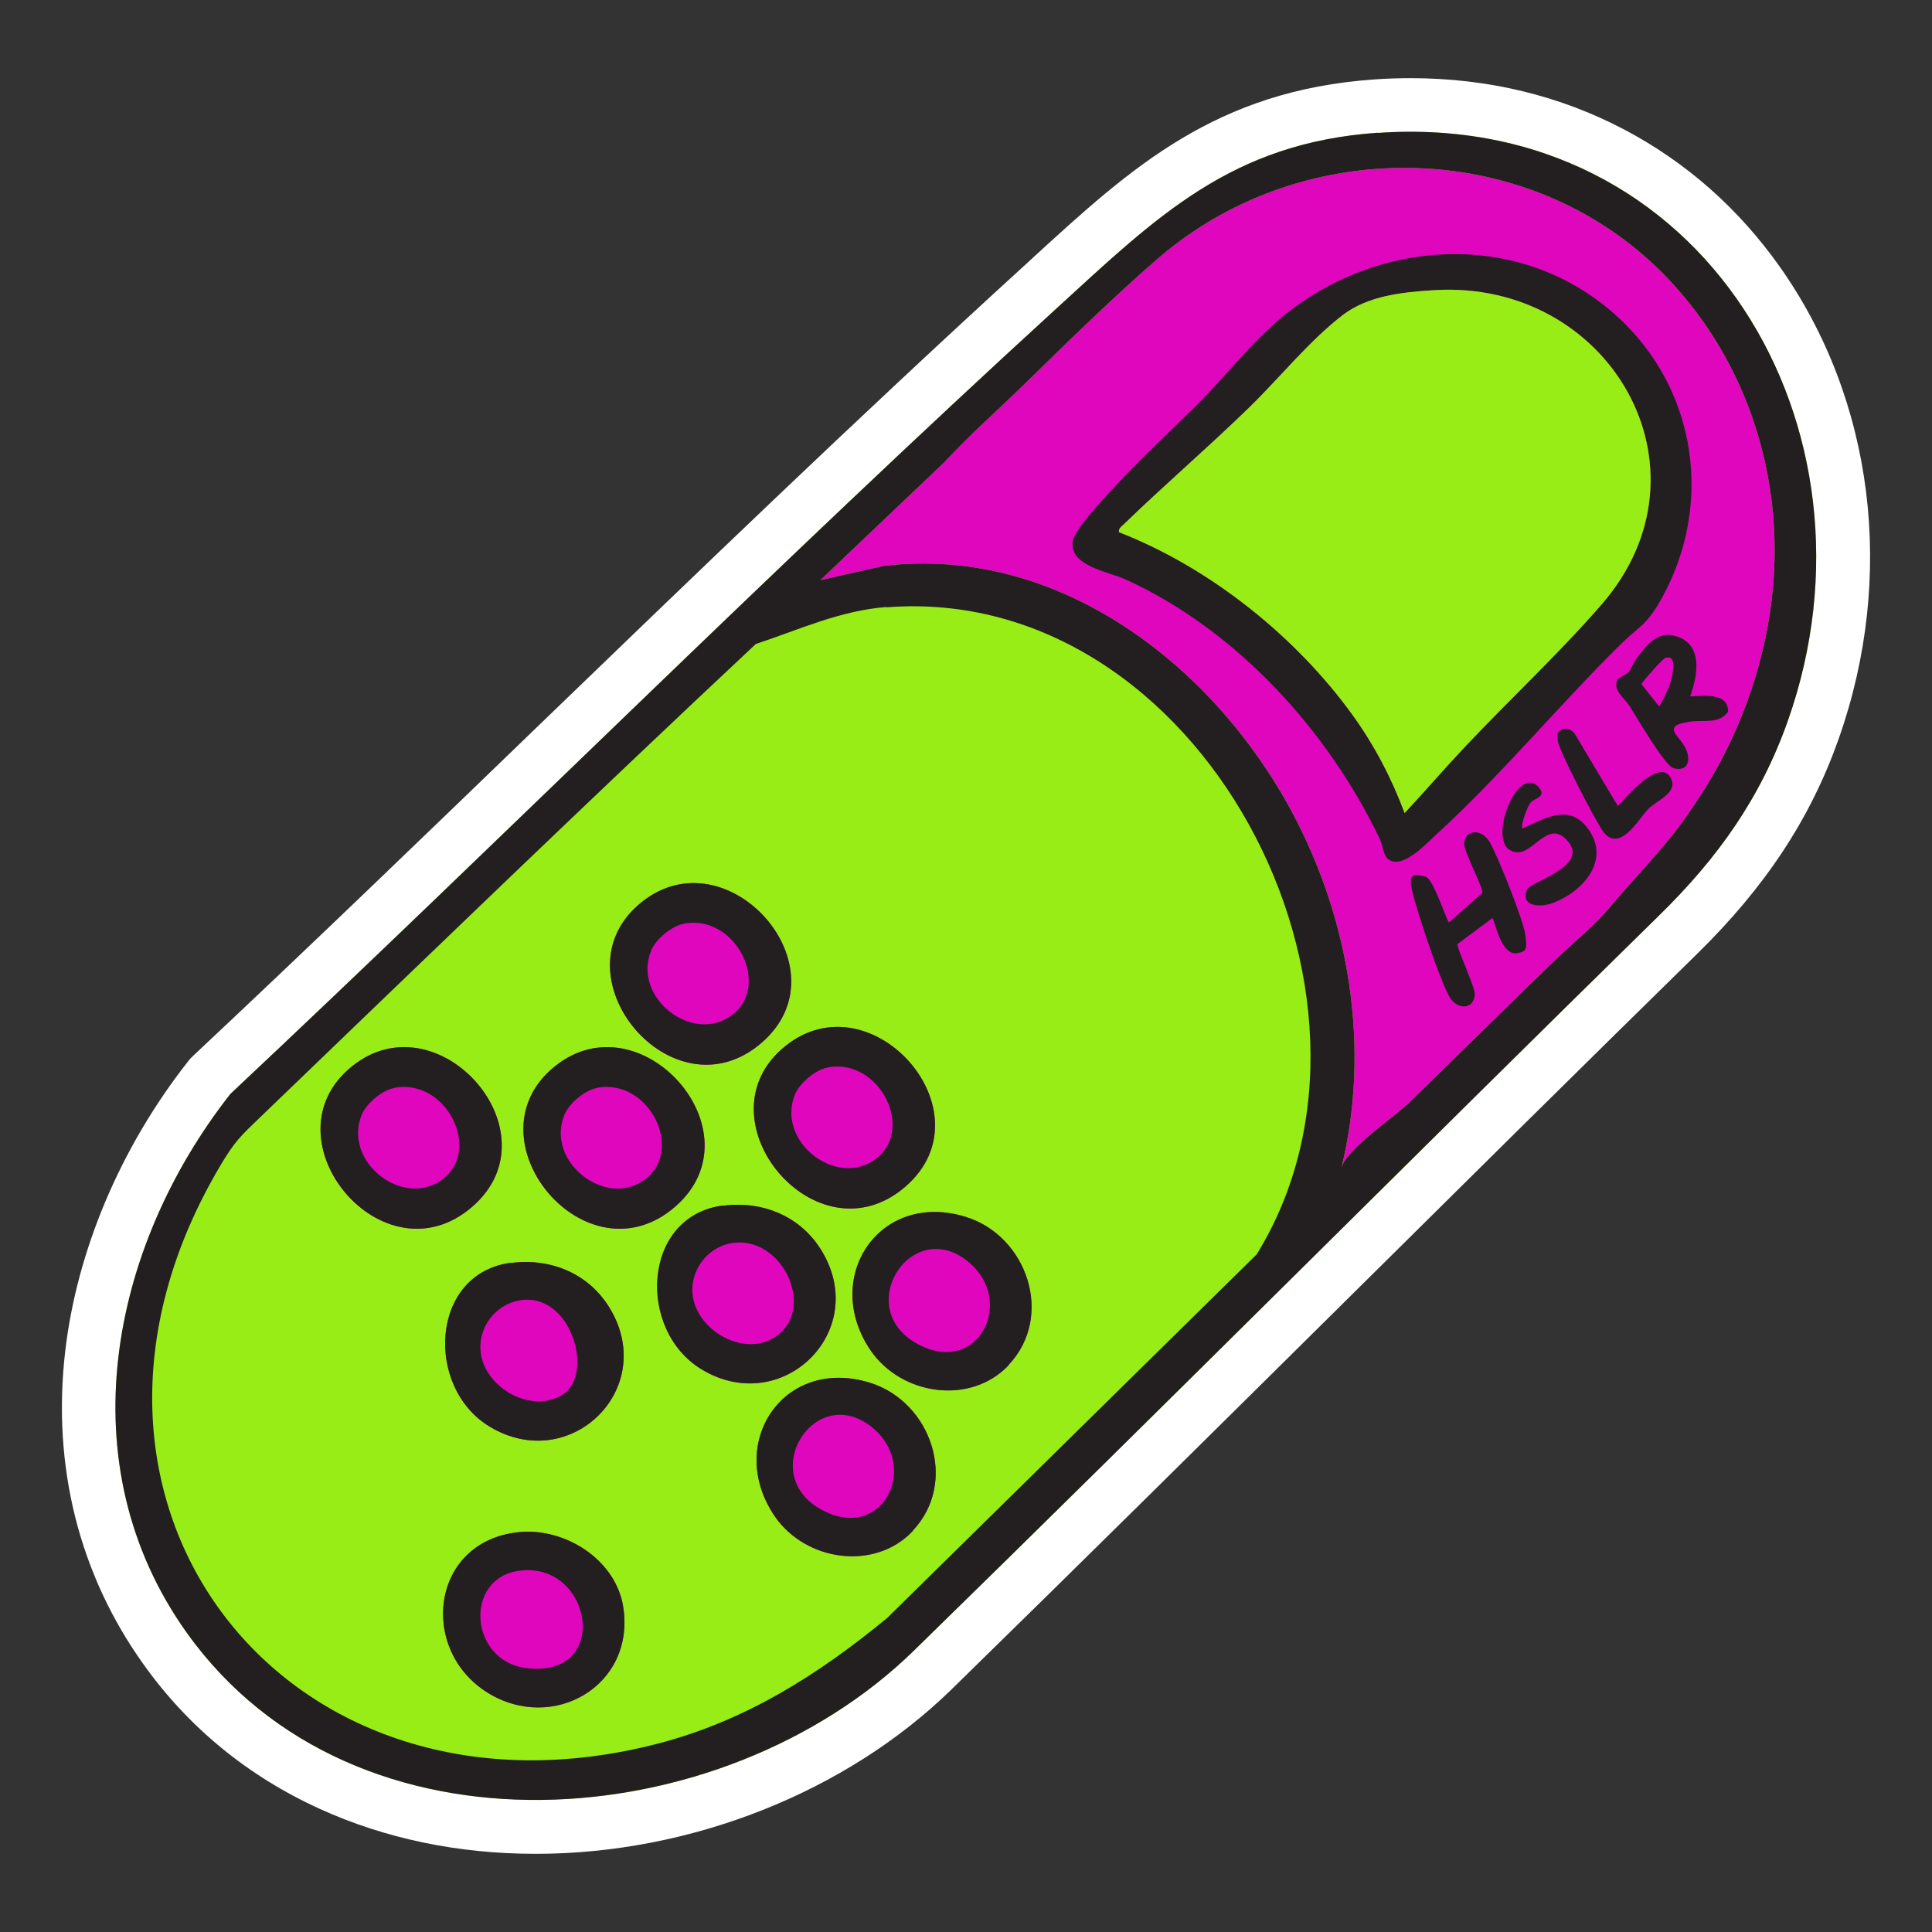 <svg xmlns="http://www.w3.org/2000/svg" id="Layer_1" viewBox="0 0 1080 1080"><rect x="0" y="0" width="1080" height="1080" fill="#333333" stroke="none"/><defs><style>      .st0 {        fill: #df06be;      }      .st1 {        fill: #231f20;      }      .st2 {        fill: #fff;      }      .st3 {        fill: #97ed15;      }    </style></defs><g><path class="st2" d="M299.5,1036.3c-43.5,0-84.2-8.5-120.9-25.2-40.1-18.3-73.3-45.5-98.5-80.9-35.9-50.3-51-110.6-43.7-174.4,6.5-56.6,30.9-114.4,68.9-162.7.9-1.2,2-2.3,3.1-3.3,64.2-60.2,128.7-122.4,191-182.6,88-84.9,179-172.7,271-256.7,2.5-2.2,4.9-4.5,7.3-6.7,54.6-50,101.8-93.2,190.6-99.4,6.8-.5,13.6-.7,20.3-.7,43.3,0,83.6,9.8,119.9,29,34.3,18.2,63.4,43.9,86.4,76.4,52.6,74.4,65,172.9,33,263.7-15.7,44.6-40.9,82.9-79.3,120.5-64.6,63.3-130.1,128.2-193.4,190.9-73,72.3-148.5,147.1-223.2,220.1-59,57.6-145.9,92-232.5,92h0Z"></path><path class="st3" d="M770.3,74.3c181.7-12.7,286.7,165.2,229.2,328.4-15.3,43.5-39.4,77.1-72,109-139.1,136.4-277,274.7-416.6,411-107.1,104.6-312.8,121.3-406.5-10-67.1-94-43.1-215.2,24.4-301.2,154.8-145.3,305-295.8,461.7-439,56.3-51.5,97.8-92.6,179.7-98.3Z"></path><path class="st0" d="M289.9,856.5c25.8-2.7,54.4,15.3,58.5,41.9,6.8,43.9-39.2,70.4-75.7,47.9-38.9-24.1-31.9-84.7,17.2-89.8Z"></path><path class="st0" d="M563.9,763.1c-21.5,22.7-60.1,16.8-77.2-8.2-27.6-40.4,4.6-89.5,53-74.7,34.4,10.5,49.9,55.6,24.1,82.8Z"></path><path class="st0" d="M510.3,855.8c-21.5,22.7-60.1,16.8-77.2-8.2-27.6-40.4,4.6-89.5,53-74.7,34.4,10.5,49.9,55.6,24.1,82.8Z"></path><path class="st0" d="M404.2,674c22.7-2.9,44.2,6.3,55.7,26.2,26,44.7-22.9,92.1-67.5,65.4-36.6-21.9-33.5-85.9,11.8-91.7Z"></path><path class="st0" d="M310.3,596c48-38.5,114.7,36.7,67.4,78.3-50,43.9-117.7-38-67.4-78.3Z"></path><path class="st0" d="M358.7,504.3c48-38.5,114.7,36.7,67.4,78.3-50,43.9-117.7-38-67.4-78.3Z"></path><path class="st0" d="M196.9,596c48-38.5,114.7,36.7,67.4,78.3-50,43.9-117.7-38-67.4-78.3Z"></path><path class="st0" d="M285.7,706c22.7-2.9,44.2,6.3,55.7,26.2,26,44.7-22.9,92.1-67.5,65.4-36.6-21.9-33.5-85.9,11.8-91.7Z"></path><path class="st0" d="M439.1,584.7c48-38.5,114.7,36.7,67.4,78.3-50,43.9-117.7-38-67.4-78.3Z"></path><path class="st0" d="M749.8,653c2.6-10.5,29.8-28.7,37.9-36.6,13.9-13.5,27.7-27.1,41.6-40.7s26.4-25.9,39.7-38.7c10.5-10.2,21.8-18.9,31.3-30.3,13.1-15.7,28.4-30.9,40.3-47.4,8.9-12.4,17.1-25.3,23.9-38.9,14.1-28,23.3-58.6,26.4-89.9,6.3-63.6-13.9-127.4-57.9-174.1-74.7-79.3-202.8-82.9-285-12.5-23,19.7-53,48.9-75.4,70.9-14.8,14.5-30.6,28.3-44.7,43.6l-69.3,65.9,35.6-8c97.6-11.4,183.7,55.3,227.8,137.2,32.5,60.4,44.3,132.4,27.8,199.6Z"></path><g><path class="st1" d="M358.7,504.3c48-38.5,114.7,36.7,67.4,78.3-50,43.9-117.7-38-67.4-78.3ZM382.6,516.3c-7.1,1.2-16,8.6-18.7,15.3-10.4,26.2,23.3,52.3,45.2,35.9,22-16.4,2.5-56.2-26.5-51.3Z"></path><path class="st1" d="M439.1,584.7c48-38.5,114.7,36.7,67.4,78.3-50,43.9-117.7-38-67.4-78.3ZM463,596.7c-7.1,1.2-16,8.6-18.7,15.3-10.4,26.2,23.3,52.3,45.2,35.9,22-16.4,2.5-56.2-26.5-51.3Z"></path><path class="st1" d="M196.9,596c48-38.5,114.7,36.7,67.4,78.3-50,43.9-117.7-38-67.4-78.3ZM220.8,608.1c-7.1,1.2-16,8.6-18.7,15.3-10.4,26.2,23.3,52.3,45.2,35.9,22-16.4,2.5-56.2-26.5-51.3Z"></path><path class="st1" d="M310.3,596c48-38.5,114.7,36.7,67.4,78.3-50,43.9-117.7-38-67.4-78.3ZM334.1,608.1c-7.1,1.2-16,8.6-18.7,15.3-10.4,26.2,23.3,52.3,45.2,35.9s2.5-56.2-26.5-51.3Z"></path><path class="st1" d="M404.2,674c22.7-2.9,44.2,6.3,55.7,26.2,26,44.7-22.9,92.1-67.5,65.4-36.6-21.9-33.5-85.9,11.8-91.7ZM411.5,694.6c-15.3,1.1-26.7,15.6-24.1,30.7,3.3,19.2,28.8,33.3,45.9,22.1,22.8-15,5.1-54.7-21.8-52.8Z"></path><path class="st1" d="M285.7,706c22.7-2.9,44.2,6.3,55.7,26.2,26,44.7-22.9,92.1-67.5,65.4-36.6-21.9-33.5-85.9,11.8-91.7ZM293,726.6c-15.3,1.1-26.7,15.6-24.1,30.7,3.3,19.2,28.8,33.3,45.9,22.1s5.1-54.7-21.8-52.8Z"></path><path class="st1" d="M563.9,763.1c-21.5,22.7-60.1,16.8-77.2-8.2-27.6-40.4,4.6-89.5,53-74.7,34.4,10.5,49.9,55.6,24.1,82.8ZM542.2,706.1c-32.5-28.2-67.2,26.4-27.9,45.9,33,16.4,52.7-24.4,27.9-45.9Z"></path><path class="st1" d="M510.3,855.8c-21.5,22.7-60.1,16.8-77.2-8.2-27.6-40.4,4.6-89.5,53-74.7,34.4,10.5,49.9,55.6,24.1,82.8ZM488.6,798.8c-32.5-28.2-67.2,26.4-27.9,45.9,33,16.4,52.7-24.4,27.9-45.9Z"></path><path class="st1" d="M289.9,856.5c25.8-2.7,54.4,15.3,58.5,41.9,6.8,43.9-39.2,70.4-75.7,47.9-38.9-24.1-31.9-84.7,17.2-89.8ZM289.9,878.1c-30.6,4.4-27.5,50.1,3.9,54.3,48.5,6.4,37.4-60.2-3.9-54.3Z"></path></g><g><path class="st1" d="M770.3,74.3c181.7-12.7,286.7,165.2,229.2,328.4-15.3,43.5-39.4,77.1-72,109-139.1,136.4-277,274.7-416.6,411-107.1,104.6-312.8,121.3-406.5-10-67.1-94-43.1-215.2,24.4-301.2,154.8-145.3,305-295.8,461.7-439,56.3-51.5,97.8-92.6,179.7-98.3ZM749.8,653c2.6-10.5,29.8-28.7,37.9-36.6,13.9-13.5,27.7-27.1,41.6-40.7s26.4-25.9,39.7-38.7c10.5-10.2,21.8-18.9,31.3-30.3,13.1-15.7,28.4-30.9,40.3-47.4,8.9-12.4,17.1-25.3,23.9-38.9,14.1-28,23.3-58.6,26.4-89.9,6.3-63.6-13.9-127.4-57.9-174.1-74.7-79.3-202.8-82.9-285-12.5-23,19.7-53,48.9-75.4,70.9-14.8,14.5-30.6,28.3-44.7,43.6l-69.3,65.9,35.6-8c97.6-11.4,183.7,55.3,227.8,137.2,32.5,60.4,44.3,132.4,27.8,199.6ZM495.6,339.3c-26.3,2.1-48.6,12.6-73.1,20.7-93,87.1-184.8,175.8-276.7,264.2-11,10.6-14.5,13.6-22.7,27.5-111.2,187.5,36.8,377.4,245.4,322.8,48.7-12.8,89.1-38.5,127.4-70l206.6-203.3c89.1-144.4-31.5-375.4-206.9-361.7Z"></path><path class="st1" d="M775.2,479.3c-1.9-1.9-2.4-7.2-3.7-9.9-29-60.9-80.3-117.3-142.3-145.5-10-4.5-31.2-7.4-29.6-21.1.7-6.4,17-23.6,22.1-29.2,15.3-16.6,32.1-32.1,48-47.9,14.5-14.5,27.3-31,42.5-44.6,50.6-45.3,127.7-53.7,182.6-11.9,52.6,40,65.7,110.4,32.9,167.4-7.7,13.3-12.1,14-22,23.8-34.4,34-66.9,73.3-102.5,105.8-6.1,5.5-20.2,21.3-28.1,13.3ZM625.5,297.5c50.7,19.7,98.8,58.2,130.6,102.2,12.3,17.1,21.7,35.1,29.1,54.8,11.4-12.2,22.3-24.9,33.8-37.1,24.8-26.3,52.9-52.5,76.4-79.6,65.7-75.8,4.3-181.7-93.8-175.6-17.3,1.1-36.7,3-51,13.9-18.9,14.6-35,34.8-52.1,51.5-22.9,22.3-47.3,43.2-70.3,65.5-1.3,1.2-3,2.3-2.7,4.4Z"></path></g><path class="st3" d="M625.5,297.5c50.7,19.7,98.8,58.2,130.6,102.2,12.3,17.1,21.7,35.1,29.1,54.8,11.4-12.2,22.3-24.9,33.8-37.1,24.8-26.3,52.9-52.5,76.4-79.6,65.7-75.8,4.3-181.7-93.8-175.6-17.3,1.1-36.7,3-51,13.9-18.9,14.6-35,34.8-52.1,51.5-22.9,22.3-47.3,43.2-70.3,65.5-1.3,1.2-3,2.3-2.7,4.4Z"></path></g><path class="st1" d="M834.4,513.1l-19.6,14.6c-.9,1.4,9.8,23.9,9.6,28.2-.3,8.5-10.3,9.3-14.8.2-5.7-11.6-15.3-40.2-18.9-53.2s-3-15.4,6.3-12.8c4,1.1,10.5,21.2,12.9,25.6l18.7-16.5c1-2.2-10.1-22.6-10.1-27.4-.1-7.6,9.5-9.5,14.4-.8,4.5,7.9,18.5,42.9,19.7,51.2s.8,9.6-4.2,10.6c-8.4,1.7-11.8-13.7-14-19.7Z"></path><path class="st1" d="M860.2,440.1c4.5,5.2-2.1,6.2-4.2,8.1s-6.2,13.5-4.9,14.9c11.8-5.3,25.4-13.8,35.7-1,14.5,17.9-1.5,36.3-19.1,42.8-6.6,2.4-17.9,2-14.1-7.5,1.9-4.7,35-13,22.8-27.2s-20.5,12.2-32.4,5,4.6-48.3,16.2-35.1Z"></path><path class="st1" d="M872,408.6c2.2-2.4,6.6-.9,8.3,1.6l24.1,40.4c4.4-4.8,22.8-26.5,29.2-16.3,5.4,8.5-7.2,12.9-12.2,17.9s-16.1,25.4-25.4,12.4c-4.1-5.7-24.8-45.5-25.2-50.7s.2-4.2,1.2-5.3Z"></path><path class="st1" d="M944.8,389.3c4.2-11.6,7.4-28.8-7.6-33.6-10.6-3.4-16.8,5-22.4,12.4-1.7,2.3-2.8,5.9-4.4,7.6-1.8,2-6,2.7-6.7,5.3-1.5,5.3,4.5,9.5,7.2,13.6,3.9,6,19.6,33.4,24.6,34.8,7,1.9,9.5-2.8,7.6-9-2.6-8.8-16.3-14.4,1.7-17,7.6-1.1,16.1,1.5,21.2-5.5v-.2c.1-10.7-13.8-8.7-21.2-8.4ZM933.1,383.6c-.5,1.6-5,11.1-5.7,11.2l-9.8-12.3c0-1,11.9-14.3,13.3-14.7,7.8-2.5,3.4,12.3,2.2,15.8Z"></path></svg>